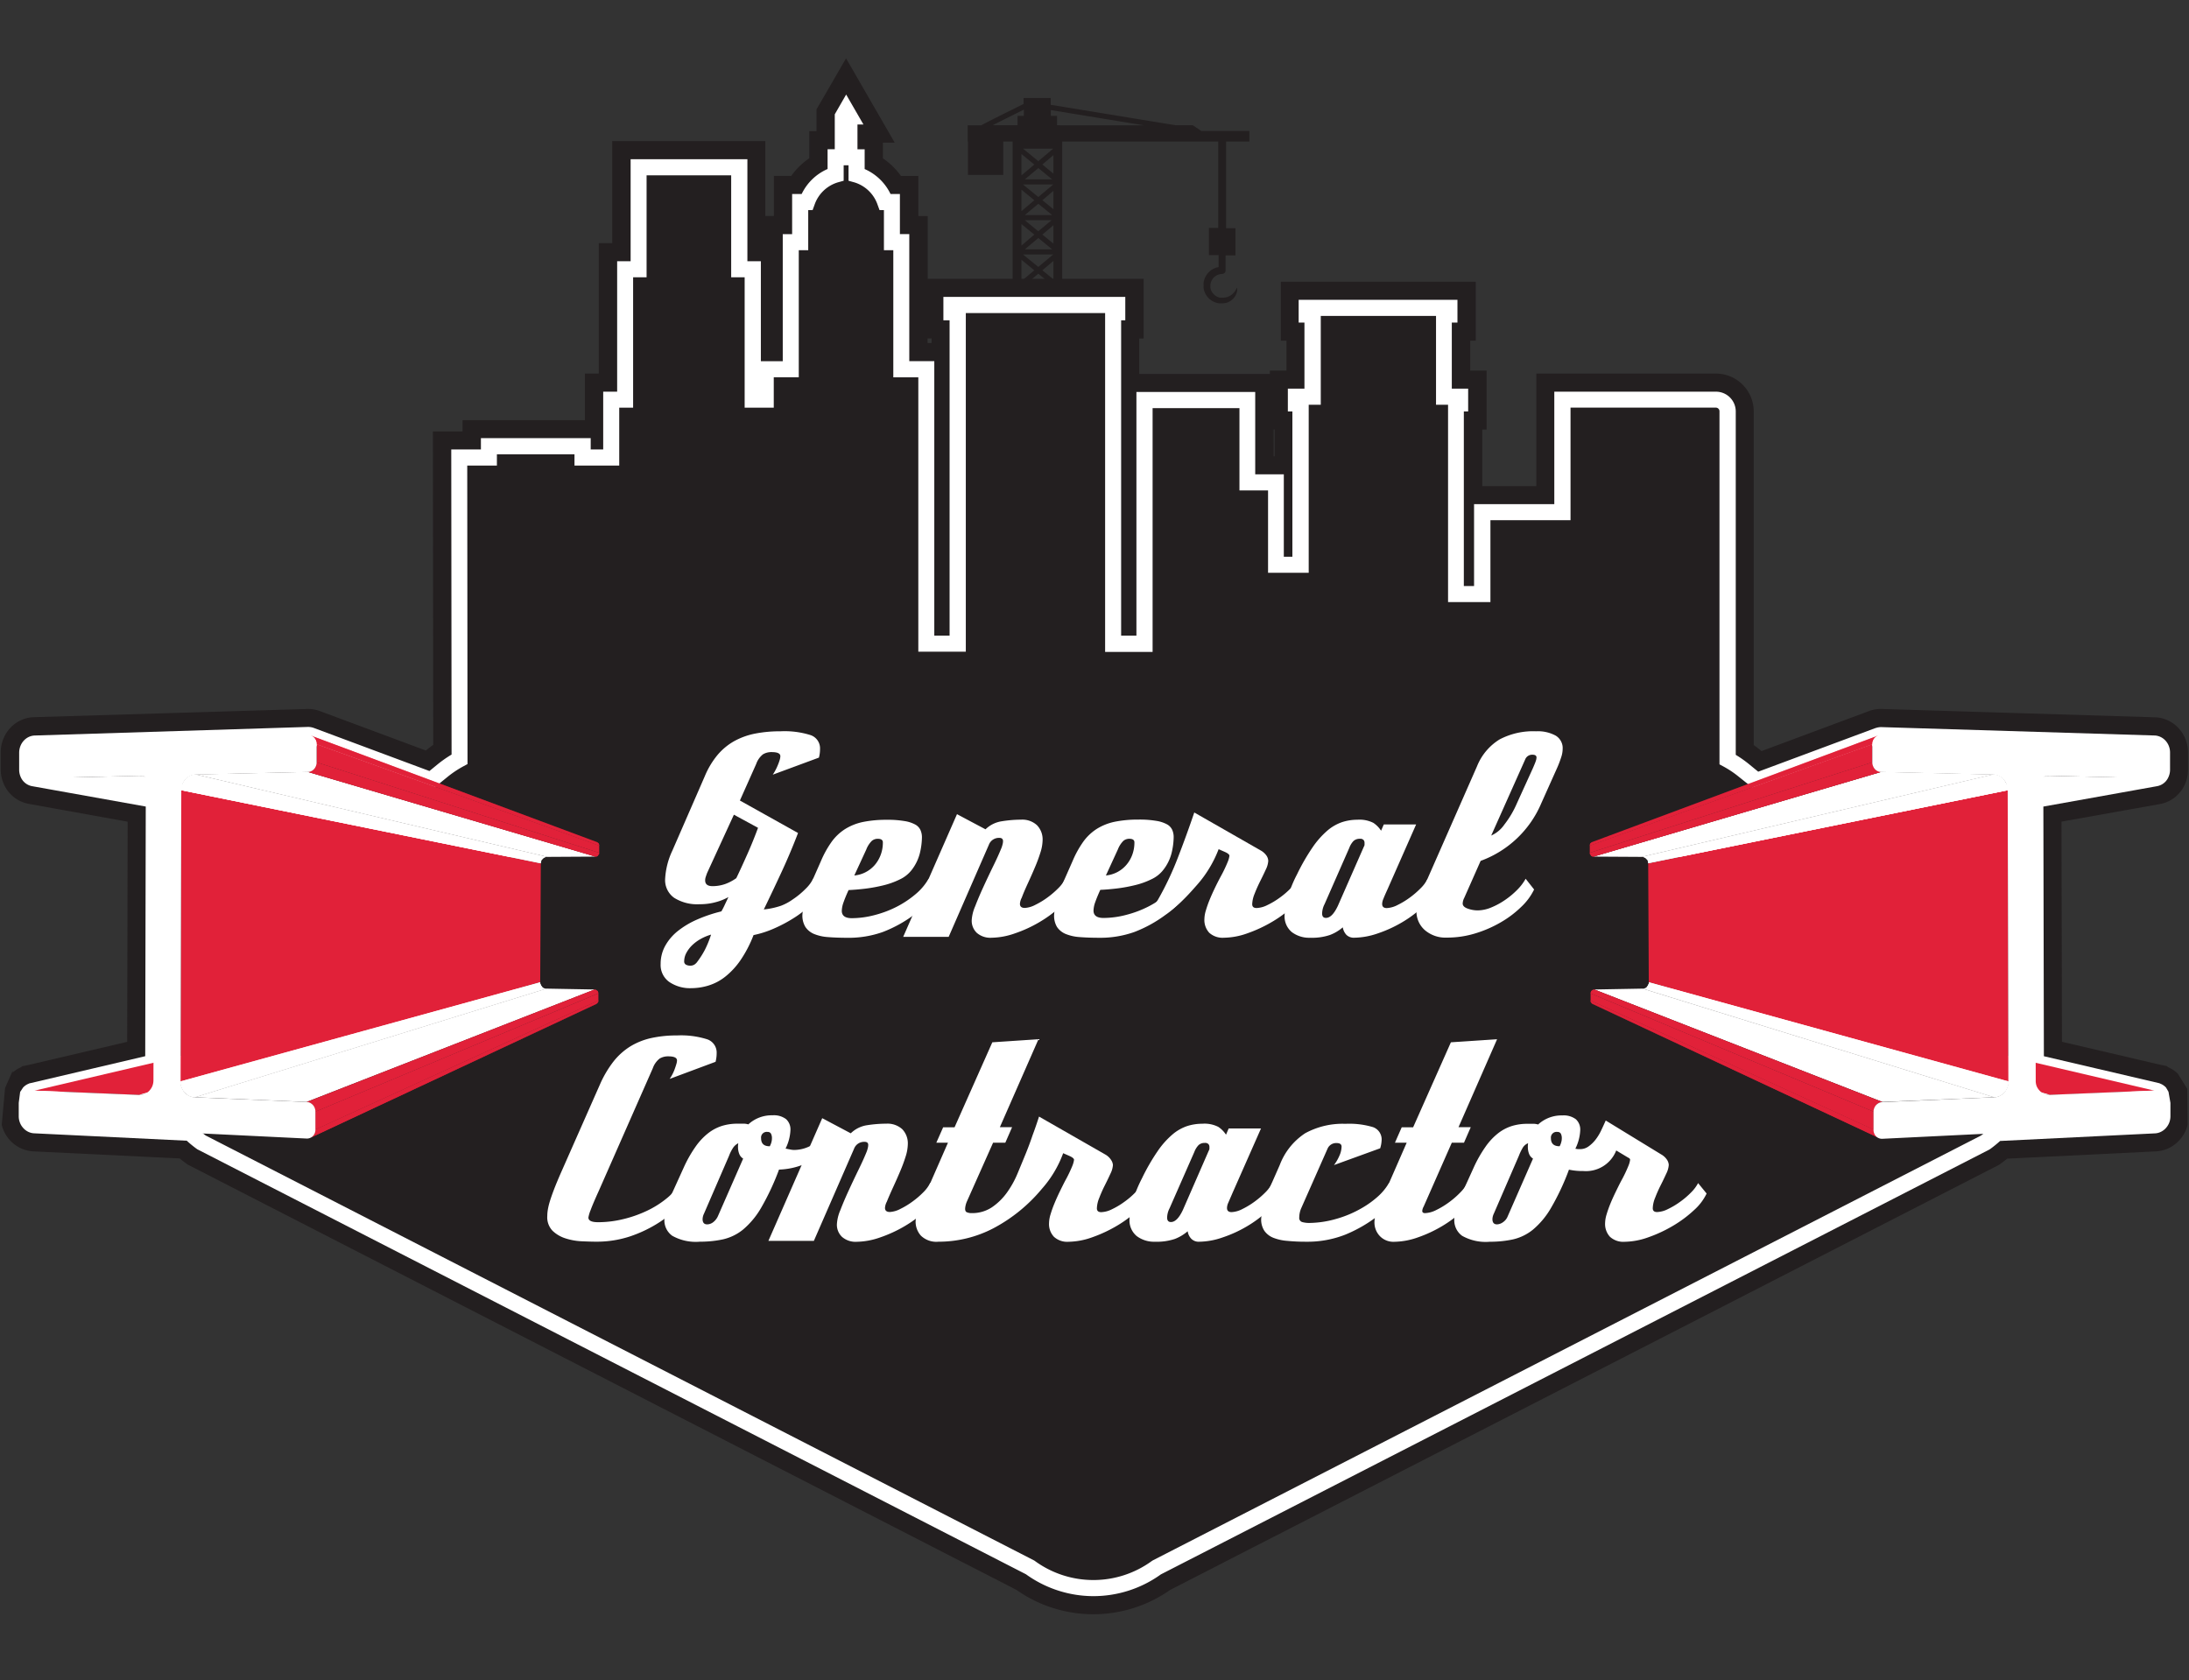 <svg height="119" viewBox="0 0 155 119" width="155" xmlns="http://www.w3.org/2000/svg" xmlns:xlink="http://www.w3.org/1999/xlink"><rect x="0" y="0" width="155" height="119" fill="#333333" stroke="none"/><clipPath id="a"><path d="m-13128-12968h155v119h-155z"/></clipPath><clipPath id="b"><path d="m0 .561h155v110.385h-155z"/></clipPath><g clip-path="url(#a)" transform="translate(13128 12968)"><g clip-path="url(#b)" transform="translate(-13128 -12964.561)"><path d="m153.11 74.387a.652.652 0 0 0 -.045-.239.591.591 0 0 0 -.117-.193.51.51 0 0 0 -.177-.124.409.409 0 0 0 -.1-.031h.018l-8.543-1.992-.039-18.608 8.522-1.53h-.1a.472.472 0 0 0 .221-.044.526.526 0 0 0 .177-.128.625.625 0 0 0 .12-.195.709.709 0 0 0 .042-.241v-1.216a.7.7 0 0 0 -.044-.243.683.683 0 0 0 -.12-.2.6.6 0 0 0 -.177-.139.519.519 0 0 0 -.222-.055l-19.321-.591a.585.585 0 0 0 -.234.042h.013l-8.6 3.2-.886-.726a7.609 7.609 0 0 0 -1.168-.786v-24.662a.828.828 0 0 0 -.826-.828h-10.866v7.969h-5.667v5.8h-1.862v-13.5h.306v-.469h-1.167v-5.826h.394v-.469h-10.1v.469h.407v5.822h-1.172v.469h.323v11.432h-1.739v-5.831h-2.024v-5.833h-7.292v17.254h-2.213v-23.466h.294v-.52h-11.732v.518h.443v23.465h-2.214v-19.431h-1.771v-9h-.664v-2.84h-.5a3.075 3.075 0 0 0 -2.03-1.944v-1.227h-.508v-2.9l-.117-.2-.117-.206-.116.206-.117.2v2.9h-.513v1.228a3.075 3.075 0 0 0 -2.03 1.944h-.48v2.84h-.66v9h-1.776v2.156h-.93v-9.237h-.954v-7.212h-7.125v7.223h-.954v9.224h-.985v4.1h-2.026v-.8h-6.641v.8h-2.1l.02 21.369a7.852 7.852 0 0 0 -1.189.8l-.837.686-8.492-3.163a.576.576 0 0 0 -.221-.042l-19.314.6a.534.534 0 0 0 -.221.055.56.56 0 0 0 -.175.139.616.616 0 0 0 -.12.2.68.68 0 0 0 -.044.243v1.215a.664.664 0 0 0 .044.241.625.625 0 0 0 .12.195.5.5 0 0 0 .175.128.476.476 0 0 0 .221.044h-.1l8.513 1.524-.038 18.608-8.542 1.992h.018a.386.386 0 0 0 -.1.031.514.514 0 0 0 -.177.124.615.615 0 0 0 -.12.193.7.7 0 0 0 -.042.239v1.213a.68.68 0 0 0 .044.243.644.644 0 0 0 .117.2.6.6 0 0 0 .177.139.5.5 0 0 0 .221.06l11.018.54a7.989 7.989 0 0 0 .8.664l58.68 30.106a7.612 7.612 0 0 0 8.954 0l58.683-30.106a7.58 7.58 0 0 0 .794-.664l11.186-.534a.518.518 0 0 0 .221-.06.6.6 0 0 0 .178-.139.757.757 0 0 0 .117-.2.7.7 0 0 0 .044-.243z" fill="#231f20"/><path d="m77.422 110.835a9.406 9.406 0 0 1 -5.422-1.718l-58.676-30.117-.113-.082c-.157-.113-.314-.235-.467-.363l-10.382-.502a2.327 2.327 0 0 1 -.961-.263 2.378 2.378 0 0 1 -.711-.564 2.453 2.453 0 0 1 -.443-.753c-.031-.082-.055-.164-.077-.246l.235-2.6.443-1.005a2.281 2.281 0 0 1 .635-.425l.131-.086.323-.062 7.117-1.667.033-15.668-6.987-1.26a2.357 2.357 0 0 1 -1.833-1.5 2.473 2.473 0 0 1 -.167-.888v-1.213a2.513 2.513 0 0 1 .157-.886 2.467 2.467 0 0 1 .443-.753 2.371 2.371 0 0 1 .726-.567 2.3 2.3 0 0 1 .974-.247l19.334-.582a2.334 2.334 0 0 1 .87.135l.139.051 7.418 2.763.035-.029c.168-.137.345-.272.527-.4l-.023-22.174h2.1v-.8h8.662v-3.3h.985v-9.237h.953v-7.227h10.743v7.225h.038v-1.919h.664v-2.841h1.209a4.965 4.965 0 0 1 1.3-1.271v-1.9h.509v-1.573l.467-.808.3-.514 1.277-2.213 3.363 5.829h-.8v1.185a4.933 4.933 0 0 1 1.3 1.271h1.209v2.84h.664v4.447h15.287v4.128h-.31v2.605h9.344v-.237h1.176v-2.213h-.4v-4.082h13.709v4.082h-.392v2.214h1.158v4.082h-.305v4.1h3.925v-7.972h12.665a2.636 2.636 0 0 1 2.632 2.621v23.666c.172.124.343.252.507.385l.084.071 7.666-2.856a2.325 2.325 0 0 1 .87-.135l19.321.591a2.293 2.293 0 0 1 .974.248 2.379 2.379 0 0 1 .728.567 2.477 2.477 0 0 1 .443.753 2.547 2.547 0 0 1 .157.886v1.213a2.459 2.459 0 0 1 -.162.885 2.4 2.4 0 0 1 -.471.768 2.335 2.335 0 0 1 -.766.558 2.29 2.29 0 0 1 -.582.177l-6.978 1.246.033 15.668 7.1 1.66.323.058.148.1a2.315 2.315 0 0 1 .638.425l.664 1.067.026 2.541a2.4 2.4 0 0 1 -.079.248 2.446 2.446 0 0 1 -.443.746 2.412 2.412 0 0 1 -.711.569 2.377 2.377 0 0 1 -.967.263l-10.546.516c-.151.124-.306.243-.458.354l-.113.082-.124.064-58.58 30.047a9.416 9.416 0 0 1 -5.412 1.718zm-62.2-34.9 58.674 30.106.113.082a5.8 5.8 0 0 0 6.832 0l.113-.082.124-.064 58.548-30.042a5.743 5.743 0 0 0 .507-.443l.487-.463 7.743-.383-6.006-1.408-.044-21.55 4.684-.841-13.597-.415-9.346 3.482-1.689-1.384a5.77 5.77 0 0 0 -.886-.6l-.938-.514v-24.752h-8.08v7.969h-5.689v5.8h-5.472v-13.973h-.852v-6.291h-5.691v6.291h-.857v11.9h-5.355v-5.832h-2.025v-5.828h-3.67v17.251h-5.833v-23.988h-7.394v23.988h-5.823v-19.434h-1.774v-9h-.664v-3.009l-.372-1.018a1.282 1.282 0 0 0 -.817-.823l-.259-.071-.259.071a1.282 1.282 0 0 0 -.817.823l-.372 1.018v3.008h-.666v9h-1.769v2.154h-4.538v-9.232h-.956v-7.226h-3.518v7.226h-.954v9.233h-.983v4.106h-5.636v-.8h-3.026v.8h-2.1l.02 20.638-.943.514a5.746 5.746 0 0 0 -.908.606l-1.64 1.344-9.238-3.442-13.6.412 4.684.841-.035 21.55-6.008 1.408 7.571.37.487.467a6.531 6.531 0 0 0 .509.451zm136.5-.651.533-.8zm.586-.885-.04.06zm.363-.542-.369.529zm-150.194-22.774v.08l.223-1.268h-.265l.031 1.26v-.011zm149.823-1.188.237 1.264v-.082l.013.073v-.007l.029-1.264h-.275zm-62.161-20.975h.161v-1.993h-.162zm-24.505-8.014h.376v-.425h-.376z" fill="#231f20" stroke="#231f20" stroke-miterlimit="10" stroke-width=".095"/><path d="m84.463 5.433h-1.208l-8.855-1.45v-.483h-1.92v.423c-1.169.576-2.344 1.162-3 1.51h-.959v1.153h.018v2.362h2.5v-2.362h.664v15.363h-1.022l-.781 1.817h6.982l-.782-1.817h-.885v-15.363h11.048v6.114h-.663v1.928h.688v.846l-.133.029a1.353 1.353 0 0 0 -.341.155 1.37 1.37 0 0 0 -.283.246 1.277 1.277 0 0 0 -.2.314l-.02.044-.016.044c-.011.029-.022.058-.031.088a1.453 1.453 0 0 0 -.04.19 1.276 1.276 0 0 0 0 .168v.1a.655.655 0 0 0 0 .093 1.359 1.359 0 0 0 .1.359 1.329 1.329 0 0 0 .2.31 1.388 1.388 0 0 0 .279.241 1.354 1.354 0 0 0 .337.15 1.4 1.4 0 0 0 .184.038h.27l.091-.011a1.566 1.566 0 0 0 .178-.032 1.177 1.177 0 0 0 .319-.166 1.077 1.077 0 0 0 .243-.248.985.985 0 0 0 .148-.308.9.9 0 0 0 .031-.323v-.018h-.022v.015a1.552 1.552 0 0 1 -.155.255 1.04 1.04 0 0 1 -.781.436h-.246a.668.668 0 0 1 -.115-.029.981.981 0 0 1 -.221-.111.885.885 0 0 1 -.3-.37.842.842 0 0 1 -.06-.221.241.241 0 0 1 0-.058v-.054a.665.665 0 0 1 .013-.135.863.863 0 0 1 .027-.108.414.414 0 0 1 .02-.055l.011-.027.013-.027a.766.766 0 0 1 .126-.2.78.78 0 0 1 .179-.15.739.739 0 0 1 .221-.1.885.885 0 0 1 .221-.038h.015a.243.243 0 0 0 .232-.248v-1.062h.7v-1.928h-.664v-6.136h1.647v-.748h-3.4zm-11.841 16.354.9-.757.925.757zm1.955-12.16-1.056.886-1.083-.886zm-2.008-.363.954-.8.978.8zm1.886 2.893-.934.784-.956-.784zm-1.886-.365.954-.8.978.8zm2.008 2.789-1.056.885-1.083-.885zm-2.008-.363.954-.8.978.8zm2.021 2.893v.015l-1.069.9-1.107-.914zm-2.021-.365.954-.8.978.8zm2.008 2.92-1.056.885-1.083-.885zm-2.008-.366.954-.8.978.8zm1.24-1.04.782-.664v1.3zm0-2.557.782-.664v1.3zm0-2.528.782-.664v1.3zm0-2.435.782-.664v1.3zm0-2.528.782-.664v1.31zm-.288-.237-1.078-.885h2.13zm-1.193-.507.91.746-.91.766zm0 2.528.91.746-.91.773zm0 2.435.91.746-.91.773zm0 2.528.91.746-.91.766zm0 2.557.91.746-.91.766zm0 2.528.91.746-.91.766zm1.481.744.782-.664v1.3zm-3.527-15.355c.629-.319 1.446-.726 2.214-1.107v.443h-.443v.664zm4.567 0v-.665h-.443v-.411l6.594 1.08z" fill="#231f20"/><path d="m153.11 74.387a.652.652 0 0 0 -.045-.239.591.591 0 0 0 -.117-.193.51.51 0 0 0 -.177-.124.409.409 0 0 0 -.1-.031h.018l-8.543-1.992-.039-18.608 8.522-1.53h-.1a.472.472 0 0 0 .221-.044.526.526 0 0 0 .177-.128.625.625 0 0 0 .12-.195.709.709 0 0 0 .042-.241v-1.216a.7.7 0 0 0 -.044-.243.683.683 0 0 0 -.12-.2.6.6 0 0 0 -.177-.139.519.519 0 0 0 -.222-.055l-19.321-.591a.585.585 0 0 0 -.234.042h.013l-8.6 3.2-.886-.726a7.609 7.609 0 0 0 -1.168-.786v-24.662a.828.828 0 0 0 -.826-.828h-10.866v7.969h-5.667v5.8h-1.862v-13.5h.306v-.469h-1.167v-5.826h.394v-.469h-10.1v.469h.407v5.822h-1.172v.469h.323v11.432h-1.739v-5.831h-2.024v-5.833h-7.292v17.254h-2.213v-23.466h.294v-.52h-11.732v.518h.443v23.465h-2.214v-19.431h-1.771v-9h-.664v-2.84h-.5a3.075 3.075 0 0 0 -2.03-1.944v-1.227h-.508v-2.9l-.117-.2-.117-.206-.116.206-.117.2v2.9h-.513v1.228a3.075 3.075 0 0 0 -2.03 1.944h-.48v2.84h-.66v9h-1.776v2.156h-.93v-9.237h-.954v-7.212h-7.125v7.223h-.954v9.224h-.985v4.1h-2.026v-.8h-6.641v.8h-2.1l.02 21.369a7.852 7.852 0 0 0 -1.189.8l-.837.686-8.492-3.163a.576.576 0 0 0 -.221-.042l-19.314.6a.534.534 0 0 0 -.221.055.56.56 0 0 0 -.175.139.616.616 0 0 0 -.12.2.68.68 0 0 0 -.044.243v1.215a.664.664 0 0 0 .044.241.625.625 0 0 0 .12.195.5.5 0 0 0 .175.128.476.476 0 0 0 .221.044h-.1l8.513 1.524-.038 18.608-8.542 1.992h.018a.386.386 0 0 0 -.1.031.514.514 0 0 0 -.177.124.615.615 0 0 0 -.12.193.7.7 0 0 0 -.042.239v1.213a.68.68 0 0 0 .044.243.644.644 0 0 0 .117.2.6.6 0 0 0 .177.139.5.5 0 0 0 .221.06l11.018.54a7.989 7.989 0 0 0 .8.664l58.68 30.106a7.612 7.612 0 0 0 8.954 0l58.683-30.106a7.58 7.58 0 0 0 .794-.664l11.186-.534a.518.518 0 0 0 .221-.06.6.6 0 0 0 .178-.139.757.757 0 0 0 .117-.2.7.7 0 0 0 .044-.243z" fill="#231f20"/><path d="m77.422 109.6a8.194 8.194 0 0 1 -4.777-1.55l-58.68-30.1-.035-.026a7.756 7.756 0 0 1 -.706-.578l-10.811-.524a1.073 1.073 0 0 1 -.443-.122 1.13 1.13 0 0 1 -.345-.277 1.174 1.174 0 0 1 -.221-.376 1.231 1.231 0 0 1 -.077-.443v-.941l.1-.77.208-.314a1.106 1.106 0 0 1 .367-.259l.06-.024.02-.013.108-.022 8.093-1.9.038-17.681-8.03-1.439a1.059 1.059 0 0 1 -.27-.082 1.107 1.107 0 0 1 -.363-.266 1.148 1.148 0 0 1 -.221-.376 1.253 1.253 0 0 1 -.08-.443v-1.215a1.3 1.3 0 0 1 .082-.443 1.216 1.216 0 0 1 .221-.376 1.165 1.165 0 0 1 .35-.275 1.093 1.093 0 0 1 .456-.115l19.312-.607a1.213 1.213 0 0 1 .443.071l.035.013 8.153 3.037.584-.478a8.272 8.272 0 0 1 .982-.686l-.022-21.61h2.1v-.8h7.774v.8h.885v-4.09h.988v-9.24h.954v-7.223h8.268v7.223h.954v7.084h1.55v-9h.664v-2.844h.675a3.662 3.662 0 0 1 1.835-1.77v-1.4h.509v-2.474l.806-1.4 1.224 2.121h-.423v1.756h.509v1.4a3.662 3.662 0 0 1 1.832 1.767h.664v2.84h.664v9h1.771v19.438h1.083v-22.332h-.439v-1.658h12.88v1.658h-.294v22.33h1.082v-17.256h8.412v5.833h2.025v5.835h.607v-10.288h-.321v-1.615h1.175v-4.68h-.41v-1.611h11.244v1.612h-.4v4.68h1.158v1.614h-.306v12.365h.724v-5.8h5.682v-7.965h11.442a1.4 1.4 0 0 1 1.406 1.39v24.329a8 8 0 0 1 .958.675l.633.518 8.295-3.088h.011a1.227 1.227 0 0 1 .427-.069l19.321.593a1.079 1.079 0 0 1 .456.115 1.125 1.125 0 0 1 .35.274 1.178 1.178 0 0 1 .222.376 1.239 1.239 0 0 1 .079.443v1.218a1.2 1.2 0 0 1 -.082.443 1.15 1.15 0 0 1 -.221.376 1.09 1.09 0 0 1 -.633.348l-8.034 1.441.036 17.681 8.191 1.915.026.018.064.024a1.118 1.118 0 0 1 .368.261l.175.3.137.786v.941a1.287 1.287 0 0 1 -.078.443 1.247 1.247 0 0 1 -.221.374 1.142 1.142 0 0 1 -.345.277 1.072 1.072 0 0 1 -.443.124l-10.973.538a8.617 8.617 0 0 1 -.7.569l-.075.047-58.65 30.079a8.183 8.183 0 0 1 -4.778 1.541zm-62.858-32.623 58.68 30.106.035.026a7.029 7.029 0 0 0 8.284 0l.075-.046 58.64-30.086a7.13 7.13 0 0 0 .7-.593l.155-.146 11.378-.558a.1.1 0 0 0 .027-.075v-1.218a.093.093 0 0 0 0-.033l-8.957-2.1-.04-19.54 8.975-1.609v-1.26a.164.164 0 0 0 0-.044.088.088 0 0 0 -.016-.027l-19.3-.591h-.022l-8.89 3.32-1.154-.921a6.968 6.968 0 0 0 -1.08-.728l-.3-.162v-25.006a.257.257 0 0 0 -.256-.257h-10.291v7.971h-5.672v5.8h-3v-13.975h-.852v-6.291h-8.161v6.291h-.854v11.9h-2.879v-5.832h-2.025v-5.829h-6.15v17.267h-3.362v-24h-9.864v23.984h-3.363v-19.433h-1.771v-9h-.664v-2.84h-.31l-.137-.374a2.51 2.51 0 0 0 -1.643-1.591l-.416-.115v-1.094h-.345v1.094l-.416.115a2.51 2.51 0 0 0 -1.647 1.589l-.137.374h-.31v2.84h-.669v9h-1.771v2.154h-2.061v-9.234h-.954v-7.223h-5.99v7.223h-.954v9.233h-.983v4.1h-3.168v-.8h-5.494v.8h-2.1l.02 21.139-.3.162a7.247 7.247 0 0 0 -1.107.739l-1.089.885-8.782-3.268h-.015l-19.312.589a.163.163 0 0 0 -.016.027.144.144 0 0 0 0 .047v1.213a.093.093 0 0 0 0 .04.168.168 0 0 1 -.033 0l8.992 1.611-.04 19.54-8.93 2.1a.1.1 0 0 0 0 .035v1.208a.167.167 0 0 0 0 .044.08.08 0 0 0 .018.029l11.215.549.155.148a7.68 7.68 0 0 0 .703.607zm137.964-25.869.013.066v-.066z" fill="#fff"/><path d="m58.2 59.555a3.635 3.635 0 0 1 -.748 1.031 6.953 6.953 0 0 1 -1.2.961 10.206 10.206 0 0 1 -1.443.77 7.1 7.1 0 0 1 -1.452.467 8.572 8.572 0 0 1 -.932 1.791 5.382 5.382 0 0 1 -1.078 1.16 3.625 3.625 0 0 1 -1.182.622 4.186 4.186 0 0 1 -1.213.186 2.606 2.606 0 0 1 -1.567-.443 1.474 1.474 0 0 1 -.606-1.275 2.62 2.62 0 0 1 .316-1.266 3.542 3.542 0 0 1 .886-1.051 6.14 6.14 0 0 1 1.366-.819 10.34 10.34 0 0 1 1.733-.584 5.531 5.531 0 0 0 .259-.507c.1-.206.177-.376.241-.507a3.762 3.762 0 0 1 -.866.352 4.214 4.214 0 0 1 -1.175.155 3.058 3.058 0 0 1 -1.809-.458 1.536 1.536 0 0 1 -.633-1.328 5.348 5.348 0 0 1 .513-2.012l2.29-5.254a5.892 5.892 0 0 1 .9-1.51 4.311 4.311 0 0 1 1.184-.985 5.092 5.092 0 0 1 1.481-.536 9.218 9.218 0 0 1 1.8-.164 6.127 6.127 0 0 1 2.136.272.989.989 0 0 1 .664.992 2.283 2.283 0 0 1 -.078.6l-3.27 1.209a2.927 2.927 0 0 0 .193-.321q.1-.186.173-.372a3.554 3.554 0 0 0 .126-.35 1.03 1.03 0 0 0 .047-.264c0-.195-.2-.292-.615-.292a1.141 1.141 0 0 0 -.615.157 1.5 1.5 0 0 0 -.48.682l-1.155 2.59 4.117 2.3q-.538 1.406-1.173 2.776t-1.251 2.639a5.569 5.569 0 0 0 1.213-.261 3.652 3.652 0 0 0 .826-.443 5.726 5.726 0 0 0 .905-.742 2.744 2.744 0 0 0 .558-.739zm-7.85 3.195a3.494 3.494 0 0 0 -.759.321 2.923 2.923 0 0 0 -.607.458 2.215 2.215 0 0 0 -.394.536 1.266 1.266 0 0 0 -.144.576.25.25 0 0 0 .135.243.64.64 0 0 0 .288.066.547.547 0 0 0 .3-.077.772.772 0 0 0 .221-.221 6.022 6.022 0 0 0 .529-.839 7.379 7.379 0 0 0 .432-1.067zm1.616-8.492-1.895 4.124c-.038.1-.071.2-.1.283a.808.808 0 0 0 -.04.243c0 .272.173.41.52.41a2.724 2.724 0 0 0 .886-.146 3.262 3.262 0 0 0 .8-.421c.257-.531.518-1.107.788-1.713s.52-1.226.75-1.851z" fill="#fff"/><path d="m66.36 59.556a3.879 3.879 0 0 1 -.635.917 5.932 5.932 0 0 1 -1.021.886 9.191 9.191 0 0 1 -2.194 1.206 7.193 7.193 0 0 1 -2.519.41c-.514 0-.965-.018-1.357-.049a3.168 3.168 0 0 1 -.992-.221 1.375 1.375 0 0 1 -.615-.5 1.55 1.55 0 0 1 -.21-.865 5.97 5.97 0 0 1 .6-2.183l.713-1.616a7.129 7.129 0 0 1 .75-1.355 3.516 3.516 0 0 1 .952-.905 3.913 3.913 0 0 1 1.268-.507 8.326 8.326 0 0 1 1.7-.155 7.1 7.1 0 0 1 1.24.089 2.351 2.351 0 0 1 .759.243.858.858 0 0 1 .376.39 1.248 1.248 0 0 1 .106.525 5.05 5.05 0 0 1 -.144 1.107 3.211 3.211 0 0 1 -.587 1.206 2.292 2.292 0 0 1 -.839.664 5.627 5.627 0 0 1 -1.162.418 11.108 11.108 0 0 1 -1.279.235c-.43.051-.826.084-1.184.1-.153.336-.272.626-.356.866a1.937 1.937 0 0 0 -.124.6c0 .35.237.525.713.525a6.406 6.406 0 0 0 1.616-.221 7.585 7.585 0 0 0 1.567-.593 7.009 7.009 0 0 0 1.328-.886 4.08 4.08 0 0 0 .923-1.091zm-5.868-.994a2.135 2.135 0 0 0 .8-.232 2.2 2.2 0 0 0 .646-.507 2.384 2.384 0 0 0 .423-.722 2.48 2.48 0 0 0 .153-.885q0-.252-.365-.252a.649.649 0 0 0 -.414.146 1.734 1.734 0 0 0 -.394.613z" fill="#fff"/><path d="m76.016 59.556a3.6 3.6 0 0 1 -.9 1.189 8.882 8.882 0 0 1 -1.492 1.107 9.221 9.221 0 0 1 -1.751.808 5.183 5.183 0 0 1 -1.662.312 1.466 1.466 0 0 1 -1.04-.341 1.18 1.18 0 0 1 -.365-.905 2.91 2.91 0 0 1 .241-.974q.239-.624.578-1.364t.7-1.481q.365-.742.6-1.328a2.385 2.385 0 0 0 .078-.272.909.909 0 0 0 .02-.177c0-.155-.091-.232-.27-.232a.791.791 0 0 0 -.443.126.759.759 0 0 0 -.288.361l-2.849 6.526h-3.22l3.81-8.689 2.019 1.071a2.1 2.1 0 0 1 1.175-.573 8.6 8.6 0 0 1 1.343-.11 1.532 1.532 0 0 1 1.125.39 1.441 1.441 0 0 1 .4 1.071 3.019 3.019 0 0 1 -.155.868 10.7 10.7 0 0 1 -.385 1.04c-.153.365-.316.731-.489 1.107s-.325.717-.443 1.04a1.107 1.107 0 0 0 -.133.443q0 .292.345.292a1.812 1.812 0 0 0 .75-.221 5.657 5.657 0 0 0 .866-.527 6.292 6.292 0 0 0 .77-.664 2.566 2.566 0 0 0 .48-.653z" fill="#fff"/><path d="m84.173 59.555a3.8 3.8 0 0 1 -.633.917 5.935 5.935 0 0 1 -1.021.886 9.238 9.238 0 0 1 -2.194 1.206 7.194 7.194 0 0 1 -2.519.41c-.514 0-.965-.018-1.357-.049a3.169 3.169 0 0 1 -.992-.221 1.375 1.375 0 0 1 -.615-.5 1.55 1.55 0 0 1 -.2-.879 5.97 5.97 0 0 1 .6-2.183l.713-1.616a7.129 7.129 0 0 1 .75-1.355 3.519 3.519 0 0 1 .952-.905 3.916 3.916 0 0 1 1.268-.507 8.328 8.328 0 0 1 1.7-.155 7.106 7.106 0 0 1 1.24.089 2.35 2.35 0 0 1 .759.243.859.859 0 0 1 .376.39 1.249 1.249 0 0 1 .106.525 5.05 5.05 0 0 1 -.144 1.107 3.184 3.184 0 0 1 -.589 1.206 2.263 2.263 0 0 1 -.837.664 5.614 5.614 0 0 1 -1.162.418 11.084 11.084 0 0 1 -1.28.235c-.432.051-.826.084-1.184.1-.153.336-.272.626-.356.865a1.941 1.941 0 0 0 -.124.6q0 .525.711.525a6.384 6.384 0 0 0 1.616-.221 7.546 7.546 0 0 0 1.569-.593 7.01 7.01 0 0 0 1.328-.885 4.077 4.077 0 0 0 .923-1.091zm-5.866-.994a2.166 2.166 0 0 0 1.441-.739 2.345 2.345 0 0 0 .425-.722 2.483 2.483 0 0 0 .153-.885q0-.252-.365-.252a.649.649 0 0 0 -.414.146 1.734 1.734 0 0 0 -.394.613z" fill="#fff"/><path d="m92.465 59.555a3.747 3.747 0 0 1 -.885 1.169 8.414 8.414 0 0 1 -1.48 1.107 9.761 9.761 0 0 1 -1.751.819 5.091 5.091 0 0 1 -1.682.321 1.41 1.41 0 0 1 -1.04-.35 1.328 1.328 0 0 1 -.345-.974 2.239 2.239 0 0 1 .106-.615 7.7 7.7 0 0 1 .268-.759c.108-.266.232-.538.365-.817s.268-.542.4-.79a9.868 9.868 0 0 0 .518-1.08 1.67 1.67 0 0 0 .115-.418q0-.137-.365-.292l-.4-.175a8.121 8.121 0 0 1 -.635 1.306 7.967 7.967 0 0 1 -.874 1.2c-.372.427-.7.786-.992 1.071a7.08 7.08 0 0 1 -.779.682 2.757 2.757 0 0 1 -.624.359 1.407 1.407 0 0 1 -.511.108l-.268-.682a1.96 1.96 0 0 0 .4-.487 21.788 21.788 0 0 0 1.414-3q.609-1.576 1.145-3.157l4.7 2.687a1.231 1.231 0 0 1 .414.37.7.7 0 0 1 .124.37 1.586 1.586 0 0 1 -.173.613c-.115.255-.248.527-.394.819s-.279.584-.394.885a2.124 2.124 0 0 0 -.175.748c0 .184.1.274.308.274a1.825 1.825 0 0 0 .761-.206 5.4 5.4 0 0 0 .866-.516 5.647 5.647 0 0 0 .779-.664 2.817 2.817 0 0 0 .5-.664z" fill="#fff"/><path d="m101.7 59.555a4.186 4.186 0 0 1 -.943 1.218 8.225 8.225 0 0 1 -1.481 1.107 9.038 9.038 0 0 1 -1.731.79 5.27 5.27 0 0 1 -1.656.3.744.744 0 0 1 -.549-.2 1.009 1.009 0 0 1 -.259-.536 3.045 3.045 0 0 1 -.914.544 3.985 3.985 0 0 1 -1.395.195 2.04 2.04 0 0 1 -1.3-.4 1.452 1.452 0 0 1 -.511-1.218 4.482 4.482 0 0 1 .221-1.266 9.531 9.531 0 0 1 .664-1.618 14.674 14.674 0 0 1 1.107-1.917 6.089 6.089 0 0 1 1.049-1.18 3.166 3.166 0 0 1 1.04-.593 3.5 3.5 0 0 1 1.076-.166 2.156 2.156 0 0 1 1.127.221 1.9 1.9 0 0 1 .547.556l.193-.443h2.289l-2.019 4.578q-.221.485-.3.691a.943.943 0 0 0 -.086.361c0 .195.108.292.328.292a1.852 1.852 0 0 0 .77-.221 5.657 5.657 0 0 0 .866-.527 6.207 6.207 0 0 0 .769-.664 2.536 2.536 0 0 0 .482-.653zm-5.117-3.055a.221.221 0 0 0 .038-.128v-.135a.3.3 0 0 0 -.066-.184.306.306 0 0 0 -.259-.089.644.644 0 0 0 -.454.155 1.4 1.4 0 0 0 -.3.487l-1.751 3.985a1.512 1.512 0 0 0 -.173.664c0 .208.089.312.268.312.3 0 .578-.285.848-.857z" fill="#fff"/><path d="m108.628 59.555a4.214 4.214 0 0 1 -.906 1.226 7.3 7.3 0 0 1 -1.441 1.091 8.458 8.458 0 0 1 -1.811.79 6.806 6.806 0 0 1 -2.019.3 2.235 2.235 0 0 1 -1.567-.536 1.754 1.754 0 0 1 -.587-1.355 2.535 2.535 0 0 1 .047-.476 2.358 2.358 0 0 1 .164-.5l4.08-9.271a3.961 3.961 0 0 1 1.6-1.9 5.1 5.1 0 0 1 2.579-.573 2.624 2.624 0 0 1 1.394.31 1.034 1.034 0 0 1 .373.4 1.017 1.017 0 0 1 .116.535 1.893 1.893 0 0 1 -.075.5 7.647 7.647 0 0 1 -.308.828l-1.135 2.533a7.42 7.42 0 0 1 -4.29 4.071l-1.156 2.61a.948.948 0 0 0 -.115.41c0 .155.12.277.357.361a2.083 2.083 0 0 0 .7.126 2.529 2.529 0 0 0 .963-.206 5.186 5.186 0 0 0 .97-.525 5.85 5.85 0 0 0 .868-.722 3.575 3.575 0 0 0 .6-.788zm-.078-8.609c.1-.235.171-.4.2-.5a.778.778 0 0 0 .048-.243c0-.128-.1-.193-.288-.193a.53.53 0 0 0 -.52.35l-2.4 5.375a2.234 2.234 0 0 0 .932-.779 6.828 6.828 0 0 0 .886-1.5z" fill="#fff"/><path d="m48.7 81.088a3.515 3.515 0 0 1 -.77 1.051 8.106 8.106 0 0 1 -1.193.954 9.256 9.256 0 0 1 -2.137 1.034 7.5 7.5 0 0 1 -2.366.37c-.308 0-.664-.011-1.058-.029a4.332 4.332 0 0 1 -1.136-.206 2.341 2.341 0 0 1 -.914-.536 1.374 1.374 0 0 1 -.374-1.043 2.88 2.88 0 0 1 .038-.443 4.608 4.608 0 0 1 .144-.6q.106-.35.3-.857t.52-1.246l2.746-6.217a7.669 7.669 0 0 1 .943-1.587 4.664 4.664 0 0 1 1.184-1.063 4.87 4.87 0 0 1 1.481-.593 8.312 8.312 0 0 1 1.837-.186 6.124 6.124 0 0 1 2.136.275.992.992 0 0 1 .664.992 2.378 2.378 0 0 1 -.077.6l-3.251 1.212a2.929 2.929 0 0 0 .193-.321 3.017 3.017 0 0 0 .164-.372c.044-.122.084-.239.115-.35a.957.957 0 0 0 .049-.263c0-.195-.206-.292-.615-.292a1.141 1.141 0 0 0 -.615.157 1.494 1.494 0 0 0 -.483.682l-3.808 8.647c-.3.664-.5 1.133-.6 1.412a2.391 2.391 0 0 0 -.153.516c0 .221.221.332.693.332a7.524 7.524 0 0 0 1.773-.218 8.551 8.551 0 0 0 1.7-.6 6.751 6.751 0 0 0 1.395-.885 3.061 3.061 0 0 0 .857-1.072z" fill="#fff"/><path d="m58.47 78.031a5.1 5.1 0 0 1 -3.309 1.361 17.459 17.459 0 0 1 -1.269 2.71 5.8 5.8 0 0 1 -1.279 1.538 3.483 3.483 0 0 1 -1.414.691 7.577 7.577 0 0 1 -1.636.166 3.4 3.4 0 0 1 -1.961-.418 1.344 1.344 0 0 1 -.558-1.14 4.291 4.291 0 0 1 .48-1.733l.885-1.948a8.877 8.877 0 0 1 .837-1.481 4.428 4.428 0 0 1 .9-.963 3.11 3.11 0 0 1 .981-.518 3.714 3.714 0 0 1 1.073-.156h.5a1.19 1.19 0 0 1 .288.049 2.436 2.436 0 0 1 1.713-.642 1.426 1.426 0 0 1 .961.272.985.985 0 0 1 .308.779 3.27 3.27 0 0 1 -.345 1.306l.336.066a1.364 1.364 0 0 0 .279.031 2.55 2.55 0 0 0 .817-.146 3.227 3.227 0 0 0 .914-.516zm-5.848.582a.664.664 0 0 1 -.279-.339 1.328 1.328 0 0 1 -.086-.478 1.419 1.419 0 0 1 .02-.272 1.017 1.017 0 0 0 -.339.281 2.8 2.8 0 0 0 -.317.613l-1.771 4.091a.959.959 0 0 0 -.1.39c0 .248.108.372.328.372a.708.708 0 0 0 .414-.148 1.118 1.118 0 0 0 .336-.418zm1.886-.874a1.355 1.355 0 0 0 .106-.255 1.089 1.089 0 0 0 .046-.312.691.691 0 0 0 -.066-.321.253.253 0 0 0 -.241-.126.4.4 0 0 0 -.461.443c0 .383.2.571.607.571z" fill="#fff"/><path d="m66.473 81.088a3.6 3.6 0 0 1 -.9 1.189 8.878 8.878 0 0 1 -1.492 1.107 9.41 9.41 0 0 1 -1.749.808 5.207 5.207 0 0 1 -1.665.312 1.457 1.457 0 0 1 -1.038-.341 1.175 1.175 0 0 1 -.368-.921 2.912 2.912 0 0 1 .241-.974q.239-.624.578-1.364t.7-1.481q.365-.742.6-1.328a2.386 2.386 0 0 0 .077-.272.9.9 0 0 0 .02-.177c0-.155-.091-.221-.27-.221a.79.79 0 0 0 -.443.126.76.76 0 0 0 -.288.361l-2.847 6.526h-3.219l3.81-8.687 2.021 1.071a2.1 2.1 0 0 1 1.173-.576 8.854 8.854 0 0 1 1.346-.106 1.55 1.55 0 0 1 1.127.39 1.443 1.443 0 0 1 .394 1.071 3.037 3.037 0 0 1 -.155.868 10.7 10.7 0 0 1 -.385 1.04c-.153.365-.316.73-.489 1.107s-.325.719-.454 1.043a1.09 1.09 0 0 0 -.133.443q0 .292.345.292a1.811 1.811 0 0 0 .75-.221 5.557 5.557 0 0 0 .865-.527 5.978 5.978 0 0 0 .77-.664 2.514 2.514 0 0 0 .48-.664z" fill="#fff"/><path d="m81.481 81.088a3.765 3.765 0 0 1 -.9 1.169 8.522 8.522 0 0 1 -1.481 1.106 9.767 9.767 0 0 1 -1.751.819 5.14 5.14 0 0 1 -1.682.321 1.392 1.392 0 0 1 -1.038-.352 1.315 1.315 0 0 1 -.348-.972 2.239 2.239 0 0 1 .106-.615 7.561 7.561 0 0 1 .27-.759q.164-.4.365-.817c.135-.279.266-.542.394-.79a9.777 9.777 0 0 0 .52-1.08 1.77 1.77 0 0 0 .115-.418q0-.135-.365-.292l-.405-.177a7.847 7.847 0 0 1 -1.5 2.515 11.364 11.364 0 0 1 -3.425 2.794 8.382 8.382 0 0 1 -3.907.959 1.572 1.572 0 0 1 -1.242-.43 1.483 1.483 0 0 1 -.374-1.012 2.091 2.091 0 0 1 .221-.839l2.07-4.731h-.824l.483-1.091h.808l2.674-6.019 3.27-.221-2.735 6.23h.866l-.48 1.1h-.866l-1.848 4.148a1.526 1.526 0 0 0 -.133.527c0 .131.04.221.124.252a.791.791 0 0 0 .337.06 2.51 2.51 0 0 0 1.434-.41 4.288 4.288 0 0 0 1.058-1.032 6.746 6.746 0 0 0 .759-1.364q.31-.742.578-1.4t.489-1.315q.243-.651.454-1.315l4.693 2.687a1.163 1.163 0 0 1 .414.392.739.739 0 0 1 .126.35 1.594 1.594 0 0 1 -.175.613c-.115.252-.246.527-.394.819a9.229 9.229 0 0 0 -.394.886 2.113 2.113 0 0 0 -.173.748c0 .184.1.274.308.274a1.815 1.815 0 0 0 .759-.206 5.326 5.326 0 0 0 .866-.516 5.528 5.528 0 0 0 .779-.664 2.708 2.708 0 0 0 .5-.664z" fill="#fff"/><path d="m90.715 81.087a4.233 4.233 0 0 1 -.941 1.218 8.342 8.342 0 0 1 -1.483 1.107 8.9 8.9 0 0 1 -1.731.788 5.194 5.194 0 0 1 -1.654.3.733.733 0 0 1 -.549-.206.964.964 0 0 1 -.259-.536 3.063 3.063 0 0 1 -.914.547 4.013 4.013 0 0 1 -1.395.195 2.037 2.037 0 0 1 -1.3-.4 1.444 1.444 0 0 1 -.509-1.215 4.463 4.463 0 0 1 .221-1.266 9.822 9.822 0 0 1 .665-1.619 14.517 14.517 0 0 1 1.107-1.917 5.949 5.949 0 0 1 1.049-1.18 3.158 3.158 0 0 1 1.038-.593 3.518 3.518 0 0 1 1.078-.166 2.147 2.147 0 0 1 1.125.221 1.9 1.9 0 0 1 .549.556l.188-.44h2.289l-2.021 4.576c-.14.325-.239.556-.3.693a.943.943 0 0 0 -.086.361q0 .292.325.292a1.836 1.836 0 0 0 .77-.221 5.656 5.656 0 0 0 .866-.527 6.294 6.294 0 0 0 .77-.664 2.57 2.57 0 0 0 .48-.664zm-5.115-3.057a.241.241 0 0 0 .038-.128v-.126a.3.3 0 0 0 -.066-.184.314.314 0 0 0 -.261-.089.624.624 0 0 0 -.443.155 1.443 1.443 0 0 0 -.3.487l-1.752 3.985a1.512 1.512 0 0 0 -.173.664c0 .208.091.312.27.312.294 0 .578-.285.846-.857z" fill="#fff"/><path d="m98.95 81.088a2.909 2.909 0 0 1 -.5.77 5.255 5.255 0 0 1 -.808.748 9.9 9.9 0 0 1 -2.387 1.394 7.321 7.321 0 0 1 -2.769.5 13.091 13.091 0 0 1 -1.328-.06 3.384 3.384 0 0 1 -1-.221 1.41 1.41 0 0 1 -.635-.5 1.452 1.452 0 0 1 -.221-.846 5.985 5.985 0 0 1 .6-2.183l.713-1.616a4.648 4.648 0 0 1 1.809-2.26 5.537 5.537 0 0 1 2.847-.664 5.855 5.855 0 0 1 1.952.235.921.921 0 0 1 .606.954 2.126 2.126 0 0 1 -.1.544l-3.272 1.189a3.085 3.085 0 0 0 .376-.644 1.662 1.662 0 0 0 .162-.664q0-.252-.365-.252a.664.664 0 0 0 -.633.41l-1.864 4.215a1.689 1.689 0 0 0 -.135.642.3.3 0 0 0 .221.332 1.838 1.838 0 0 0 .463.06 7.126 7.126 0 0 0 1.886-.274 7.821 7.821 0 0 0 1.924-.817 6.645 6.645 0 0 0 1.038-.75 3.983 3.983 0 0 0 .828-1z" fill="#fff"/><path d="m104.49 81.088a3.658 3.658 0 0 1 -.885 1.189 8.717 8.717 0 0 1 -1.472 1.107 9.278 9.278 0 0 1 -1.731.808 5.175 5.175 0 0 1 -1.674.312 1.328 1.328 0 0 1 -1.029-.41 1.393 1.393 0 0 1 -.376-.974 2.118 2.118 0 0 1 .049-.418 1.885 1.885 0 0 1 .164-.478l2.07-4.737h-.832l.48-1.091h.808l2.674-6.019 3.272-.221-2.732 6.232h.866l-.479 1.1h-.863l-1.992 4.52a.738.738 0 0 0 -.1.31c0 .1.065.157.193.157a1.909 1.909 0 0 0 .8-.221 5.766 5.766 0 0 0 .886-.536 6.067 6.067 0 0 0 .808-.7 2.878 2.878 0 0 0 .518-.691z" fill="#fff"/><path d="m120.843 81.088a3.733 3.733 0 0 1 -.886 1.169 8.49 8.49 0 0 1 -1.481 1.107 9.734 9.734 0 0 1 -1.751.819 5.15 5.15 0 0 1 -1.682.321 1.4 1.4 0 0 1 -1.043-.353 1.335 1.335 0 0 1 -.345-.972 2.258 2.258 0 0 1 .106-.615c.071-.239.16-.494.268-.759s.233-.538.368-.817.265-.542.394-.79a9.6 9.6 0 0 0 .518-1.08 1.691 1.691 0 0 0 .117-.418.142.142 0 0 0 -.026-.077.151.151 0 0 0 -.062-.052c-.058-.031-.151-.086-.279-.164l-.616-.37a2.3 2.3 0 0 1 -2.326 1.457 4.525 4.525 0 0 1 -.483-.018 4.406 4.406 0 0 1 -.538-.08 17.163 17.163 0 0 1 -1.271 2.71 5.748 5.748 0 0 1 -1.279 1.538 3.467 3.467 0 0 1 -1.412.691 7.6 7.6 0 0 1 -1.636.166 3.4 3.4 0 0 1 -1.964-.418 1.352 1.352 0 0 1 -.558-1.14 2.851 2.851 0 0 1 .127-.8 6.633 6.633 0 0 1 .356-.934l.885-1.948a9.121 9.121 0 0 1 .839-1.481 4.453 4.453 0 0 1 .892-.958 3.125 3.125 0 0 1 .981-.518 3.707 3.707 0 0 1 1.069-.155h.5a1.189 1.189 0 0 1 .287.049 2.437 2.437 0 0 1 1.712-.642 1.431 1.431 0 0 1 .963.272.988.988 0 0 1 .307.779 3.266 3.266 0 0 1 -.345 1.306c.064.013.124.022.181.029a1.4 1.4 0 0 0 .164 0 1 1 0 0 0 .578-.184 2.355 2.355 0 0 0 .5-.478 3.491 3.491 0 0 0 .4-.653c.115-.239.222-.476.328-.711l3.925 2.4a1.206 1.206 0 0 1 .414.381.74.74 0 0 1 .124.361 1.6 1.6 0 0 1 -.173.613c-.115.252-.246.527-.394.819a9.3 9.3 0 0 0 -.394.886 2.122 2.122 0 0 0 -.173.748c0 .184.1.274.308.274a1.814 1.814 0 0 0 .759-.206 5.415 5.415 0 0 0 .866-.516 5.656 5.656 0 0 0 .779-.664 2.759 2.759 0 0 0 .5-.664zm-12.293-2.475a.668.668 0 0 1 -.279-.339 1.323 1.323 0 0 1 -.086-.478 1.381 1.381 0 0 1 .018-.272.781.781 0 0 0 -.355.281 3.655 3.655 0 0 0 -.3.613l-1.771 4.091a.959.959 0 0 0 -.1.39q0 .372.328.372a.762.762 0 0 0 .412-.148.9.9 0 0 0 .339-.418zm1.884-.874a1.073 1.073 0 0 0 .106-.255 1 1 0 0 0 .049-.312.7.7 0 0 0 -.066-.321.255.255 0 0 0 -.242-.126.4.4 0 0 0 -.341.107.41.41 0 0 0 -.1.154.4.4 0 0 0 -.021.182c0 .382.205.57.615.57z" fill="#fff"/><path d="m152.689 73.809-31.264-7.321h-.062l31.191 7.305h.1z" fill="#fff"/><path d="m152.689 73.809-31.264-7.323h-.005l31.262 7.321z" fill="#fff"/><path d="m152.68 73.809-31.26-7.323h-.031l31.211 7.305h.069" fill="#fff"/><path d="m152.611 73.8-31.211-7.307h-.026l31.19 7.305h.058" fill="#fff"/><path d="m121.368 57.278 31.261-5.607h-.1l-31.213 5.605h.046z" fill="#fff"/><path d="m152.53 51.677-31.213 5.605h.047l31.262-5.607h-.1" fill="#fff"/><path d="m152.554 73.8-31.191-7.314-3.327.06 27.1 7.564z" fill="#e12139"/><path d="m117.912 66.529 26.945 7.546.066.016h.213l-27.1-7.546h-.093z" fill="#fff"/><path d="m145.136 74.106-27.105-7.562h-.042l27.049 7.562h.1" fill="#fff"/><path d="m145.038 74.106-27.047-7.564h-.055l26.976 7.558h.126" fill="#fff"/><path d="m144.912 74.089-26.976-7.555h-.024l26.945 7.546h.055" fill="#fff"/><path d="m145.091 51.5-27.1 5.756 3.332.022 31.208-5.605z" fill="#fff"/><path d="m144.881 51.524-26.981 5.756h.093l27.1-5.756h-.211z" fill="#fff"/><path d="m144.881 51.523-26.981 5.756h.093l27.1-5.756h-.16l-.051.011" fill="#fff"/><path d="m142.17 52.525-25.464 5.175.042 8.425 25.468 7.022z" fill="#e12139"/><g fill="#fff"><path d="m142.216 73.144-25.457-7.02a.487.487 0 0 1 -.034.173.454.454 0 0 1 -.234.241.432.432 0 0 1 -.171.038l24.906 7.695a.948.948 0 0 0 .392-.1 1.074 1.074 0 0 0 .319-.246 1.183 1.183 0 0 0 .221-.354 1.157 1.157 0 0 0 .058-.427z"/><path d="m142.216 73.144-25.457-7.02 25.457 7.026"/><path d="m142.216 73.155-25.457-7.026v.049l25.457 7.1a.162.162 0 0 0 0-.031.14.14 0 0 0 0-.029.14.14 0 0 0 0-.029z"/><path d="m142.21 73.281-25.458-7.1v.019a.04.04 0 0 1 0 .016.021.021 0 0 1 0 .015v.013l25.458 7.183v-.108a.211.211 0 0 0 0-.038z"/><path d="m142.186 73.418-25.458-7.183a.4.4 0 0 1 -.02.058.535.535 0 0 1 -.024.055l-.033.049a.445.445 0 0 1 -.04.046l25.3 7.487a.883.883 0 0 0 .089-.113.958.958 0 0 0 .075-.124 1.1 1.1 0 0 0 .06-.133c.015-.047.031-.093.042-.142"/><path d="m141.92 73.929-25.3-7.487-.011.011-.013.011h-.011l25.236 7.547.027-.024.026-.024.025-.027a.131.131 0 0 0 .024-.024"/><path d="m141.818 74.029-25.236-7.547 25.194 7.589.022-.018.022-.016.022-.018.023-.018"/><path d="m141.729 74.1-25.194-7.589h-.011l25.148 7.62.022-.011.02-.013.022-.013.02-.013"/><path d="m141.645 74.149-25.145-7.62 25.1 7.644h.06l.019-.011"/><path d="m141.566 74.189-25.1-7.644 25.057 7.662h.082"/><path d="m141.484 74.219-25.057-7.662h-.035l25.014 7.677h.082"/><path d="m141.4 74.243-25.015-7.677h-.037l24.961 7.688h.086"/><path d="m141.316 74.261-24.962-7.688h-.042l24.908 7.695h.1"/><path d="m141.22 74.27-24.908-7.695 24.906 7.695z"/><path d="m141.16 51.411-24.9 5.84a.442.442 0 0 1 .312.131.45.45 0 0 1 .1.145.456.456 0 0 1 .033.171l25.457-5.173a1.16 1.16 0 0 0 -.3-.777 1.053 1.053 0 0 0 -.319-.241 1 1 0 0 0 -.383-.096z"/><path d="m141.159 51.411-24.9 5.84a.419.419 0 0 1 .091 0 .514.514 0 0 1 .086.029.5.5 0 0 1 .077.044.4.4 0 0 1 .067.06l25.313-5.612a1.1 1.1 0 0 0 -.153-.146.887.887 0 0 0 -.174-.113 1.053 1.053 0 0 0 -.2-.073 1.114 1.114 0 0 0 -.222-.029"/><path d="m141.894 51.772-25.311 5.621a.021.021 0 0 1 0 .011l.011.011v.011l25.36-5.552-.02-.029-.02-.029-.022-.029-.022-.027"/><path d="m141.979 51.885-25.36 5.552v.011l25.388-5.5-.013-.024-.013-.024-.013-.024a.114.114 0 0 1 -.016-.022"/><path d="m142.034 51.98-25.389 5.5 25.415-5.441v-.022a.077.077 0 0 0 -.011-.024l-.022-.044"/><path d="m142.078 52.071-25.415 5.441 25.437-5.388a.082.082 0 0 1 0-.022.082.082 0 0 0 0-.022v-.022a.082.082 0 0 1 0-.022"/><path d="m142.111 52.159-25.433 5.388v.027l25.458-5.324v-.089"/><path d="m142.135 52.25-25.446 5.335v.035l25.471-5.282a.1.1 0 0 0 0-.024v-.066"/><path d="m142.16 52.339-25.46 5.282v.04l25.457-5.229a.082.082 0 0 0 0-.022.1.1 0 0 0 0-.024v-.046z"/><path d="m142.16 52.432-25.46 5.228v.04l25.457-5.173v-.027a.1.1 0 0 0 0-.024v-.022a.1.1 0 0 0 .003-.022z"/><path d="m141.215 74.27-24.906-7.695-3.42.062 20.4 7.963z"/></g><path d="m112.779 67.66 20.244 9.479a.591.591 0 0 1 -.142-.1.564.564 0 0 1 -.108-.131.643.643 0 0 1 -.073-.162.73.73 0 0 1 -.027-.186l-20.043-9.14a.3.3 0 0 0 0 .073.23.23 0 0 0 .031.066.256.256 0 0 0 .107.1z" fill="#e12139"/><path d="m132.674 76.566-20.043-9.14v.022l20.045 9.174v-.055" fill="#e12139"/><path d="m132.676 76.622-20.045-9.174v.022l20.049 9.209v-.058" fill="#e12139"/><path d="m132.685 76.679-20.05-9.209v.022l20.056 9.24v-.053" fill="#e12139"/><path d="m132.7 76.732-20.056-9.24v.022l20.056 9.271z" fill="#e12139"/><path d="m132.711 76.785-20.065-9.26 20.076 9.3v-.051" fill="#e12139"/><path d="m132.731 76.837-20.076-9.3 20.092 9.333v-.053" fill="#e12139"/><path d="m132.758 76.89-20.091-9.333 20.111 9.366v-.023a.04.04 0 0 1 0-.016v-.013" fill="#e12139"/><path d="m132.793 76.944-20.111-9.366 20.144 9.4-.013-.016-.013-.016-.014-.018-.011-.015" fill="#e12139"/><path d="m132.844 77.009-20.144-9.4.017.016.018.015.02.013.02.011 20.244 9.479-.049-.027-.046-.031-.044-.035-.04-.038" fill="#e12139"/><path d="m132.668 75.284-20.04-8.377v.516l20.043 9.143z" fill="#e12139"/><path d="m133.288 74.609-20.4-7.969a.265.265 0 0 0 -.1.022.274.274 0 0 0 -.084.058.249.249 0 0 0 -.055.086.254.254 0 0 0 -.02.1l20.04 8.377a.727.727 0 0 1 .049-.257.688.688 0 0 1 .133-.221.663.663 0 0 1 .2-.15.587.587 0 0 1 .237-.046z" fill="#e12139"/><path d="m133.288 74.6-20.4-7.963z" fill="#e12139"/><path d="m133.286 74.609-20.4-7.969h-.024l20.366 7.969h.059" fill="#e12139"/><path d="m133.226 74.609-20.366-7.969h-.024l20.333 7.969h.053" fill="#e12139"/><path d="m133.173 74.609-20.333-7.969h-.022l20.3 7.98h.04" fill="#e12139"/><path d="m133.122 74.632-20.3-7.98h-.02l20.273 7.994h.051" fill="#e12139"/><path d="m133.071 74.651-20.271-7.994h-.022l20.247 8.009h.037" fill="#e12139"/><path d="m133.023 74.676-20.247-8.009 20.218 8.027h.04" fill="#e12139"/><path d="m132.972 74.706-20.218-8.026 20.184 8.053.014-.011.013-.011h.013l.016-.011" fill="#e12139"/><path d="m132.916 74.749-20.184-8.049 20.144 8.089.016-.016.015-.016a.046.046 0 0 0 .016-.015l.018-.013" fill="#e12139"/><path d="m132.863 74.809-20.145-8.089a.1.1 0 0 0 -.024.027l-.02.029-.015.033v.033l20.053 8.277a.652.652 0 0 1 .027-.086.4.4 0 0 1 .038-.08.545.545 0 0 1 .046-.075.6.6 0 0 1 .053-.069" fill="#e12139"/><path d="m132.688 75.119-20.054-8.277v.035l20.045 8.328v-.086" fill="#e12139"/><path d="m132.673 75.2-20.045-8.328v.029l20.04 8.368a.054.054 0 0 1 0-.018v-.038a.027.027 0 0 0 0-.018" fill="#e12139"/><path d="m132.668 75.275-20.04-8.37 20.04 8.377v-.009z" fill="#e12139"/><path d="m133.211 51.226-20.373 6 3.425.02 24.9-5.838z" fill="#fff"/><path d="m132.586 50.553-20.014 6.409a.285.285 0 0 0 .022.1.315.315 0 0 0 .056.084.253.253 0 0 0 .086.058.263.263 0 0 0 .1.022l20.366-6a.566.566 0 0 1 -.241-.058.612.612 0 0 1 -.2-.146.684.684 0 0 1 -.133-.221.677.677 0 0 1 -.042-.248z" fill="#e12139"/><path d="m132.586 50.554-20.014 6.409v.024l20.016-6.378v-.055" fill="#e12139"/><path d="m132.588 50.609-20.016 6.378v.022l20.02-6.342v-.057" fill="#e12139"/><path d="m132.6 50.667-20.021 6.342v.022l20.021-6.309z" fill="#e12139"/><path d="m132.608 50.722-20.027 6.309v.02l20.036-6.276v-.053" fill="#e12139"/><path d="m132.623 50.775-20.036 6.276v.022l20.054-6.245v-.053" fill="#e12139"/><path d="m132.641 50.828-20.047 6.245v.011l20.062-6.212v-.055" fill="#e12139"/><path d="m132.67 50.884-20.063 6.216 20.083-6.178v-.022a.04.04 0 0 1 0-.016v-.029" fill="#e12139"/><path d="m132.705 50.941-20.082 6.181 20.113-6.136-.015-.015-.014-.018v-.018l-.013-.018" fill="#e12139"/><path d="m132.759 51.01-20.114 6.136a.187.187 0 0 0 .04.033.244.244 0 0 0 .046.027.209.209 0 0 0 .051.018.238.238 0 0 0 .056 0l20.366-6a.622.622 0 0 1 -.129-.015.828.828 0 0 1 -.122-.044.7.7 0 0 1 -.108-.069.6.6 0 0 1 -.093-.089" fill="#e12139"/><path d="m132.582 49.262-20.012 7.181v.518l20.013-6.411z" fill="#e12139"/><path d="m132.983 48.658-20.245 7.542a.279.279 0 0 0 -.068.04.224.224 0 0 0 -.053.055.243.243 0 0 0 -.036.071.374.374 0 0 0 0 .082l20.012-7.183a.723.723 0 0 1 .029-.2.657.657 0 0 1 .084-.173.629.629 0 0 1 .126-.139.607.607 0 0 1 .151-.095z" fill="#e12139"/><path d="m132.983 48.658-20.244 7.542h-.02l20.217-7.527h.014" fill="#e12139"/><path d="m132.936 48.678-20.217 7.522 20.166-7.5h.04" fill="#e12139"/><path d="m132.885 48.709-20.185 7.513 20.155-7.491h.014l.013-.011h.029" fill="#e12139"/><path d="m132.83 48.742-20.156 7.493 20.118-7.458.016-.016.015-.015.018-.013.015-.013" fill="#e12139"/><path d="m132.766 48.8-20.118 7.458a.123.123 0 0 0 -.025.027l-.02.029a.312.312 0 0 0 -.015.031v.033l20.025-7.278a.52.52 0 0 1 .026-.086.549.549 0 0 1 .038-.077.7.7 0 0 1 .047-.073.383.383 0 0 1 .053-.062" fill="#e12139"/><path d="m132.6 49.1-20.025 7.279v.035l20.016-7.228a.083.083 0 0 0 0-.022v-.064" fill="#e12139"/><path d="m132.586 49.186-20.016 7.227v.029l20.012-7.186v-.018a.053.053 0 0 0 0-.018v-.02a.054.054 0 0 0 0-.018" fill="#e12139"/><path d="m132.582 49.256-20.012 7.186 20.012-7.181v-.007z" fill="#e12139"/><path d="m133.2 48.622a.6.6 0 0 0 -.243.044.6.6 0 0 0 -.2.135.636.636 0 0 0 -.133.206.674.674 0 0 0 -.049.255v1.291a.666.666 0 0 0 .051.257.684.684 0 0 0 .133.221.608.608 0 0 0 .2.146.569.569 0 0 0 .241.058l7.95.186a1 1 0 0 1 .394.1 1.049 1.049 0 0 1 .318.241 1.156 1.156 0 0 1 .3.777l.047 20.618a1.135 1.135 0 0 1 -.3.779 1.078 1.078 0 0 1 -.306.235.951.951 0 0 1 -.392.1l-7.927.341a.586.586 0 0 0 -.241.06.664.664 0 0 0 -.2.151.686.686 0 0 0 -.133.221.705.705 0 0 0 -.049.257v1.282a.664.664 0 0 0 .184.456.6.6 0 0 0 .2.131.581.581 0 0 0 .242.04l19.259-.943a.517.517 0 0 0 .221-.06.593.593 0 0 0 .177-.139.732.732 0 0 0 .117-.2.676.676 0 0 0 .045-.243v-1.238a.652.652 0 0 0 -.045-.239.591.591 0 0 0 -.117-.193.509.509 0 0 0 -.177-.124.47.47 0 0 0 -.221-.04l-7.418.308a.846.846 0 0 1 -.383-.069.906.906 0 0 1 -.315-.221 1.064 1.064 0 0 1 -.221-.334 1.112 1.112 0 0 1 -.062-.416l-.042-20.5a1.141 1.141 0 0 1 .077-.421 1.047 1.047 0 0 1 .222-.339.981.981 0 0 1 .314-.221.9.9 0 0 1 .385-.075l7.438.173a.476.476 0 0 0 .222-.044.536.536 0 0 0 .177-.128.622.622 0 0 0 .119-.195.709.709 0 0 0 .042-.241v-1.219a.654.654 0 0 0 -.044-.243.68.68 0 0 0 -.119-.2.6.6 0 0 0 -.178-.139.512.512 0 0 0 -.221-.055z" fill="#fff"/><path d="m2.311 73.809 31.264-7.321h.062l-31.193 7.305h-.1z" fill="#fff"/><path d="m2.311 73.809 31.264-7.323-31.257 7.321z" fill="#fff"/><path d="m2.318 73.809 31.262-7.323h.031l-31.211 7.305h-.073" fill="#fff"/><path d="m2.389 73.8 31.211-7.307h.027l-31.192 7.307z" fill="#fff"/><path d="m33.632 57.278-31.261-5.607h.106l31.213 5.605h-.044z" fill="#fff"/><path d="m2.476 51.678 31.213 5.605h-.044l-31.275-5.612h.106" fill="#fff"/><path d="m2.444 73.8 31.193-7.314 3.327.06-27.1 7.564z" fill="#e12139"/><path d="m37.088 66.529-26.945 7.547-.069.016h-.21l27.1-7.562h.124z" fill="#fff"/><path d="m9.864 74.106 27.1-7.562h.044l-27.045 7.562z" fill="#fff"/><path d="m9.963 74.106 27.047-7.564h.055l-26.978 7.546h-.124" fill="#fff"/><path d="m10.087 74.089 26.976-7.555h.024l-26.944 7.541h-.055" fill="#fff"/><path d="m9.908 51.5 27.1 5.756-3.334.022-31.204-5.6z" fill="#fff"/><path d="m10.117 51.524 26.983 5.756h-.091l-27.1-5.756z" fill="#fff"/><path d="m10.116 51.523 26.984 5.756h-.09l-27.1-5.756h.157l.051.011" fill="#fff"/><path d="m12.83 52.525 25.464 5.175-.042 8.425-25.47 7.019z" fill="#e12139"/><path d="m12.781 73.144 25.471-7.02a.445.445 0 0 0 .033.173.474.474 0 0 0 .093.144.511.511 0 0 0 .139.1.442.442 0 0 0 .173.038l-24.906 7.691a.943.943 0 0 1 -.392-.1 1.072 1.072 0 0 1 -.319-.246 1.107 1.107 0 0 1 -.221-.354 1.17 1.17 0 0 1 -.071-.426z" fill="#fff"/><path d="m12.782 73.144 25.471-7.02-25.471 7.031" fill="#fff"/><path d="m12.782 73.155 25.471-7.026v.049l-25.464 7.1a.146.146 0 0 0 0-.031.138.138 0 0 0 0-.029v-.06" fill="#fff"/><path d="m12.788 73.281 25.457-7.1v.029a.037.037 0 0 1 0 .015v.013l-25.457 7.187a.191.191 0 0 1 0-.035v-.073a.209.209 0 0 0 0-.036z" fill="#fff"/><path d="m12.815 73.418 25.457-7.183a.444.444 0 0 0 .018.058l.027.055a.726.726 0 0 0 .071.1l-25.31 7.481c-.031-.035-.06-.073-.089-.113a1.14 1.14 0 0 1 -.073-.124 1.206 1.206 0 0 1 -.06-.133 1.047 1.047 0 0 1 -.041-.141z" fill="#fff"/><path d="m13.078 73.929 25.3-7.487h.011v.011l.011.011h.013l-25.233 7.547-.027-.024-.027-.024-.024-.018-.024-.024" fill="#fff"/><path d="m13.183 74.029 25.236-7.547h.011l-25.159 7.618-.022-.018-.024-.016-.02-.018z" fill="#fff"/><path d="m13.271 74.1 25.194-7.589-25.112 7.637-.02-.011-.022-.013-.02-.013z" fill="#fff"/><path d="m13.353 74.149 25.147-7.62-25.065 7.66h-.062l-.02-.011" fill="#fff"/><path d="m13.435 74.189 25.1-7.644-25.021 7.675h-.08" fill="#fff"/><path d="m13.515 74.219 25.057-7.662h.038l-25.016 7.678h-.084" fill="#fff"/><path d="m13.6 74.243 25.015-7.677h.038l-24.968 7.695h-.085" fill="#fff"/><path d="m13.685 74.261 24.961-7.688h.042l-24.911 7.7h-.093" fill="#fff"/><path d="m13.778 74.27 24.908-7.695-24.901 7.695z" fill="#fff"/><path d="m13.84 51.411 24.9 5.84a.443.443 0 0 0 -.173.035.462.462 0 0 0 -.139.1.442.442 0 0 0 -.131.317l-25.46-5.178a1.171 1.171 0 0 1 .294-.777 1.1 1.1 0 0 1 .321-.241.994.994 0 0 1 .388-.096z" fill="#fff"/><path d="m13.84 51.411 24.9 5.84a.452.452 0 0 0 -.093 0 .542.542 0 0 0 -.084.029.447.447 0 0 0 -.077.044.428.428 0 0 0 -.066.06l-25.32-5.612a1.324 1.324 0 0 1 .151-.146.993.993 0 0 1 .177-.113.979.979 0 0 1 .195-.073 1.108 1.108 0 0 1 .221-.029" fill="#fff"/><path d="m13.1 51.772 25.311 5.621v.033l-25.39-5.541.02-.029.02-.029a.344.344 0 0 1 .022-.029l.022-.027" fill="#fff"/><path d="m13.021 51.885 25.358 5.552v.011l-25.416-5.468.013-.024.016-.024.013-.024z" fill="#fff"/><path d="m12.963 51.98 25.391 5.5-25.433-5.409v-.047l.022-.044" fill="#fff"/><path d="m12.921 52.07 25.418 5.441-25.457-5.352a.092.092 0 0 1 0-.022v-.022c0-.007 0-.015 0-.022v-.023" fill="#fff"/><path d="m12.882 52.159 25.433 5.388v.02l-25.451-5.317v-.089" fill="#fff"/><path d="m12.864 52.25 25.457 5.337v.035l-25.457-5.281z" fill="#fff"/><path d="m12.847 52.339 25.453 5.282v.04l-25.453-5.229a.074.074 0 0 0 0-.022v-.024a.091.091 0 0 1 0-.024.082.082 0 0 1 0-.023z" fill="#fff"/><path d="m12.833 52.431 25.457 5.229v.04l-25.457-5.176v-.1" fill="#fff"/><path d="m13.785 74.27 24.906-7.695 3.418.062-20.397 7.963z" fill="#fff"/><path d="m42.219 67.66-20.244 9.479a.512.512 0 0 0 .142-.1.626.626 0 0 0 .111-.131.665.665 0 0 0 .073-.162.738.738 0 0 0 .024-.186l20.045-9.14a.266.266 0 0 1 -.011.073.3.3 0 0 1 -.031.066.28.28 0 0 1 -.047.055.369.369 0 0 1 -.062.046z" fill="#e12139"/><path d="m22.325 76.566 20.045-9.14v.022l-20.045 9.173z" fill="#e12139"/><path d="m22.323 76.622 20.045-9.174v.022l-20.05 9.209v-.058" fill="#e12139"/><path d="m22.316 76.679 20.05-9.209v.022l-20.056 9.24v-.053" fill="#e12139"/><path d="m22.305 76.732 20.056-9.24v.022l-20.071 9.271v-.053" fill="#e12139"/><path d="m22.289 76.785 20.065-9.26-20.076 9.3v-.051" fill="#e12139"/><path d="m22.27 76.837 20.076-9.3v.016l-20.1 9.335v-.053" fill="#e12139"/><path d="m22.243 76.89 20.091-9.333-20.111 9.366v-.023a.08.08 0 0 0 0-.016.049.049 0 0 1 0-.013" fill="#e12139"/><path d="m22.208 76.945 20.116-9.366-20.145 9.4.013-.016a.042.042 0 0 0 .013-.016l.013-.018.013-.015" fill="#e12139"/><path d="m22.155 77.009 20.145-9.4-.018.016-.018.015-.02.013-.022.011-20.244 9.476.051-.027.046-.031.042-.035a.307.307 0 0 0 .04-.038" fill="#e12139"/><path d="m22.329 75.284 20.043-8.377v.516l-20.047 9.142z" fill="#e12139"/><path d="m21.712 74.609 20.388-7.969a.275.275 0 0 1 .1.022.239.239 0 0 1 .082.058.257.257 0 0 1 .058.086.261.261 0 0 1 .02.1l-20.037 8.378a.706.706 0 0 0 -.047-.257.688.688 0 0 0 -.133-.221.72.72 0 0 0 -.2-.15.608.608 0 0 0 -.231-.047z" fill="#e12139"/><path d="m21.711 74.6 20.4-7.963-20.397 7.963z" fill="#e12139"/><path d="m21.714 74.609 20.386-7.969h.024l-20.364 7.969h-.06" fill="#e12139"/><path d="m21.771 74.609 20.366-7.969h.022l-20.33 7.969h-.055" fill="#e12139"/><path d="m21.827 74.609 20.33-7.969h.022l-20.3 7.992h-.04" fill="#e12139"/><path d="m21.877 74.632 20.3-7.98h.023l-20.274 7.993h-.026" fill="#e12139"/><path d="m21.926 74.651 20.274-7.994h.02l-20.243 8.018h-.04" fill="#e12139"/><path d="m21.977 74.676 20.244-8.009-20.215 8.027h-.04" fill="#e12139"/><path d="m22.028 74.706 20.216-8.026-20.185 8.053-.013-.011-.013-.011h-.015l-.018-.011" fill="#e12139"/><path d="m22.083 74.749 20.185-8.049-20.145 8.084-.013-.016-.018-.016-.015-.015-.015-.013" fill="#e12139"/><path d="m22.146 74.809 20.144-8.089a.089.089 0 0 1 .022.027.085.085 0 0 1 .02.029.213.213 0 0 1 .015.033.193.193 0 0 1 .011.033l-20.046 8.276-.027-.086a.667.667 0 0 0 -.038-.08.52.52 0 0 0 -.046-.075.53.53 0 0 0 -.055-.068z" fill="#e12139"/><path d="m22.312 75.119 20.052-8.277v.035l-20.046 8.328a.091.091 0 0 0 0-.022v-.022a.06.06 0 0 1 0-.02.091.091 0 0 1 0-.022" fill="#e12139"/><path d="m22.325 75.2 20.045-8.323v.029l-20.04 8.368v-.055a.053.053 0 0 0 0-.018" fill="#e12139"/><path d="m22.329 75.275 20.043-8.37-20.043 8.379z" fill="#e12139"/><path d="m21.787 51.226 20.375 6-3.424.02-24.9-5.838z" fill="#fff"/><path d="m22.411 50.553 20.016 6.409a.264.264 0 0 1 -.022.1.277.277 0 0 1 -.142.142.262.262 0 0 1 -.1.022l-20.366-6a.571.571 0 0 0 .243-.058.6.6 0 0 0 .2-.146.643.643 0 0 0 .135-.221.709.709 0 0 0 .036-.248z" fill="#e12139"/><path d="m22.412 50.554 20.016 6.409v.024l-20.028-6.378v-.055" fill="#e12139"/><path d="m22.4 50.609 20.016 6.378v.022l-20.016-6.342z" fill="#e12139"/><path d="m22.4 50.667 20.021 6.342v.022l-20.021-6.309v-.062" fill="#e12139"/><path d="m22.4 50.722 20.027 6.309v.02l-20.035-6.276v-.053" fill="#e12139"/><path d="m22.376 50.775 20.036 6.276v.022l-20.056-6.245v-.053" fill="#e12139"/><path d="m22.356 50.828 20.044 6.245v.011l-20.06-6.212v-.055" fill="#e12139"/><path d="m22.329 50.884 20.061 6.216-20.083-6.183v-.017a.1.1 0 0 0 0-.016v-.013a.037.037 0 0 1 0-.015" fill="#e12139"/><path d="m22.294 50.941 20.083 6.181-20.114-6.136.013-.015.013-.018.013-.018.013-.018" fill="#e12139"/><path d="m22.241 51.01 20.114 6.136a.259.259 0 0 1 -.04.033.251.251 0 0 1 -.046.027.223.223 0 0 1 -.051.018h-.055l-20.366-6a.644.644 0 0 0 .131-.015.6.6 0 0 0 .23-.113.7.7 0 0 0 .092-.096" fill="#e12139"/><path d="m22.416 49.262 20.014 7.181v.518l-20.016-6.411z" fill="#e12139"/><path d="m22.018 48.658 20.244 7.542a.249.249 0 0 1 .066.04.22.22 0 0 1 .055.055.259.259 0 0 1 .033.071.243.243 0 0 1 .013.082l-20.013-7.185a.664.664 0 0 0 -.029-.2.6.6 0 0 0 -.082-.173.632.632 0 0 0 -.126-.139.645.645 0 0 0 -.161-.093z" fill="#e12139"/><path d="m22.018 48.658 20.244 7.542h.018l-20.218-7.528h-.011" fill="#e12139"/><path d="m22.063 48.678 20.217 7.522-20.165-7.5h-.053" fill="#e12139"/><path d="m22.116 48.709 20.184 7.513-20.12-7.48h-.013l-.013-.011h-.027" fill="#e12139"/><path d="m22.18 48.742 20.145 7.493-20.125-7.458-.016-.016-.015-.015-.015-.013-.018-.013" fill="#e12139"/><path d="m22.233 48.8 20.12 7.458a.087.087 0 0 1 .022.027.085.085 0 0 1 .02.029.14.14 0 0 1 .015.031.2.2 0 0 1 .011.033l-20.021-7.278-.027-.086c-.011-.026-.024-.052-.038-.077a.678.678 0 0 0 -.046-.073.741.741 0 0 0 -.055-.062" fill="#e12139"/><path d="m22.4 49.1 20.023 7.279v.035l-20.013-7.229v-.044a.082.082 0 0 1 0-.022.067.067 0 0 1 0-.02" fill="#e12139"/><path d="m22.415 49.186 20.014 7.228v.029l-20.014-7.187v-.035a.044.044 0 0 0 0-.018z" fill="#e12139"/><path d="m22.417 49.256 20.013 7.186-20.013-7.179z" fill="#e12139"/><path d="m21.8 48.622a.577.577 0 0 1 .241.044.609.609 0 0 1 .2.135.646.646 0 0 1 .179.46v1.291a.705.705 0 0 1 -.049.257.646.646 0 0 1 -.135.221.6.6 0 0 1 -.2.146.571.571 0 0 1 -.243.058l-7.947.186a.989.989 0 0 0 -.394.1 1.092 1.092 0 0 0 -.321.241 1.171 1.171 0 0 0 -.294.777l-.049 20.618a1.168 1.168 0 0 0 .08.425 1.1 1.1 0 0 0 .221.354 1.069 1.069 0 0 0 .306.235.943.943 0 0 0 .392.1l7.927.332a.607.607 0 0 1 .241.06.717.717 0 0 1 .2.151.686.686 0 0 1 .133.221.709.709 0 0 1 .046.257v1.279a.665.665 0 0 1 -.049.252.609.609 0 0 1 -.135.2.57.57 0 0 1 -.2.131.578.578 0 0 1 -.241.04l-19.261-.939a.5.5 0 0 1 -.221-.06.6.6 0 0 1 -.177-.139.645.645 0 0 1 -.117-.2.68.68 0 0 1 -.044-.243v-1.22a.7.7 0 0 1 .042-.239.613.613 0 0 1 .12-.193.514.514 0 0 1 .177-.124.469.469 0 0 1 .221-.04l7.42.308a.855.855 0 0 0 .383-.069.954.954 0 0 0 .314-.221 1.089 1.089 0 0 0 .221-.334 1.126 1.126 0 0 0 .078-.418l.044-20.5a1.185 1.185 0 0 0 -.078-.421 1.048 1.048 0 0 0 -.221-.339.934.934 0 0 0 -.314-.221.885.885 0 0 0 -.383-.075l-7.438.173a.476.476 0 0 1 -.221-.044.5.5 0 0 1 -.175-.128.625.625 0 0 1 -.12-.195.665.665 0 0 1 -.044-.241v-1.224a.68.68 0 0 1 .044-.243.616.616 0 0 1 .12-.2.561.561 0 0 1 .175-.139.534.534 0 0 1 .221-.055z" fill="#fff"/></g></g></svg>